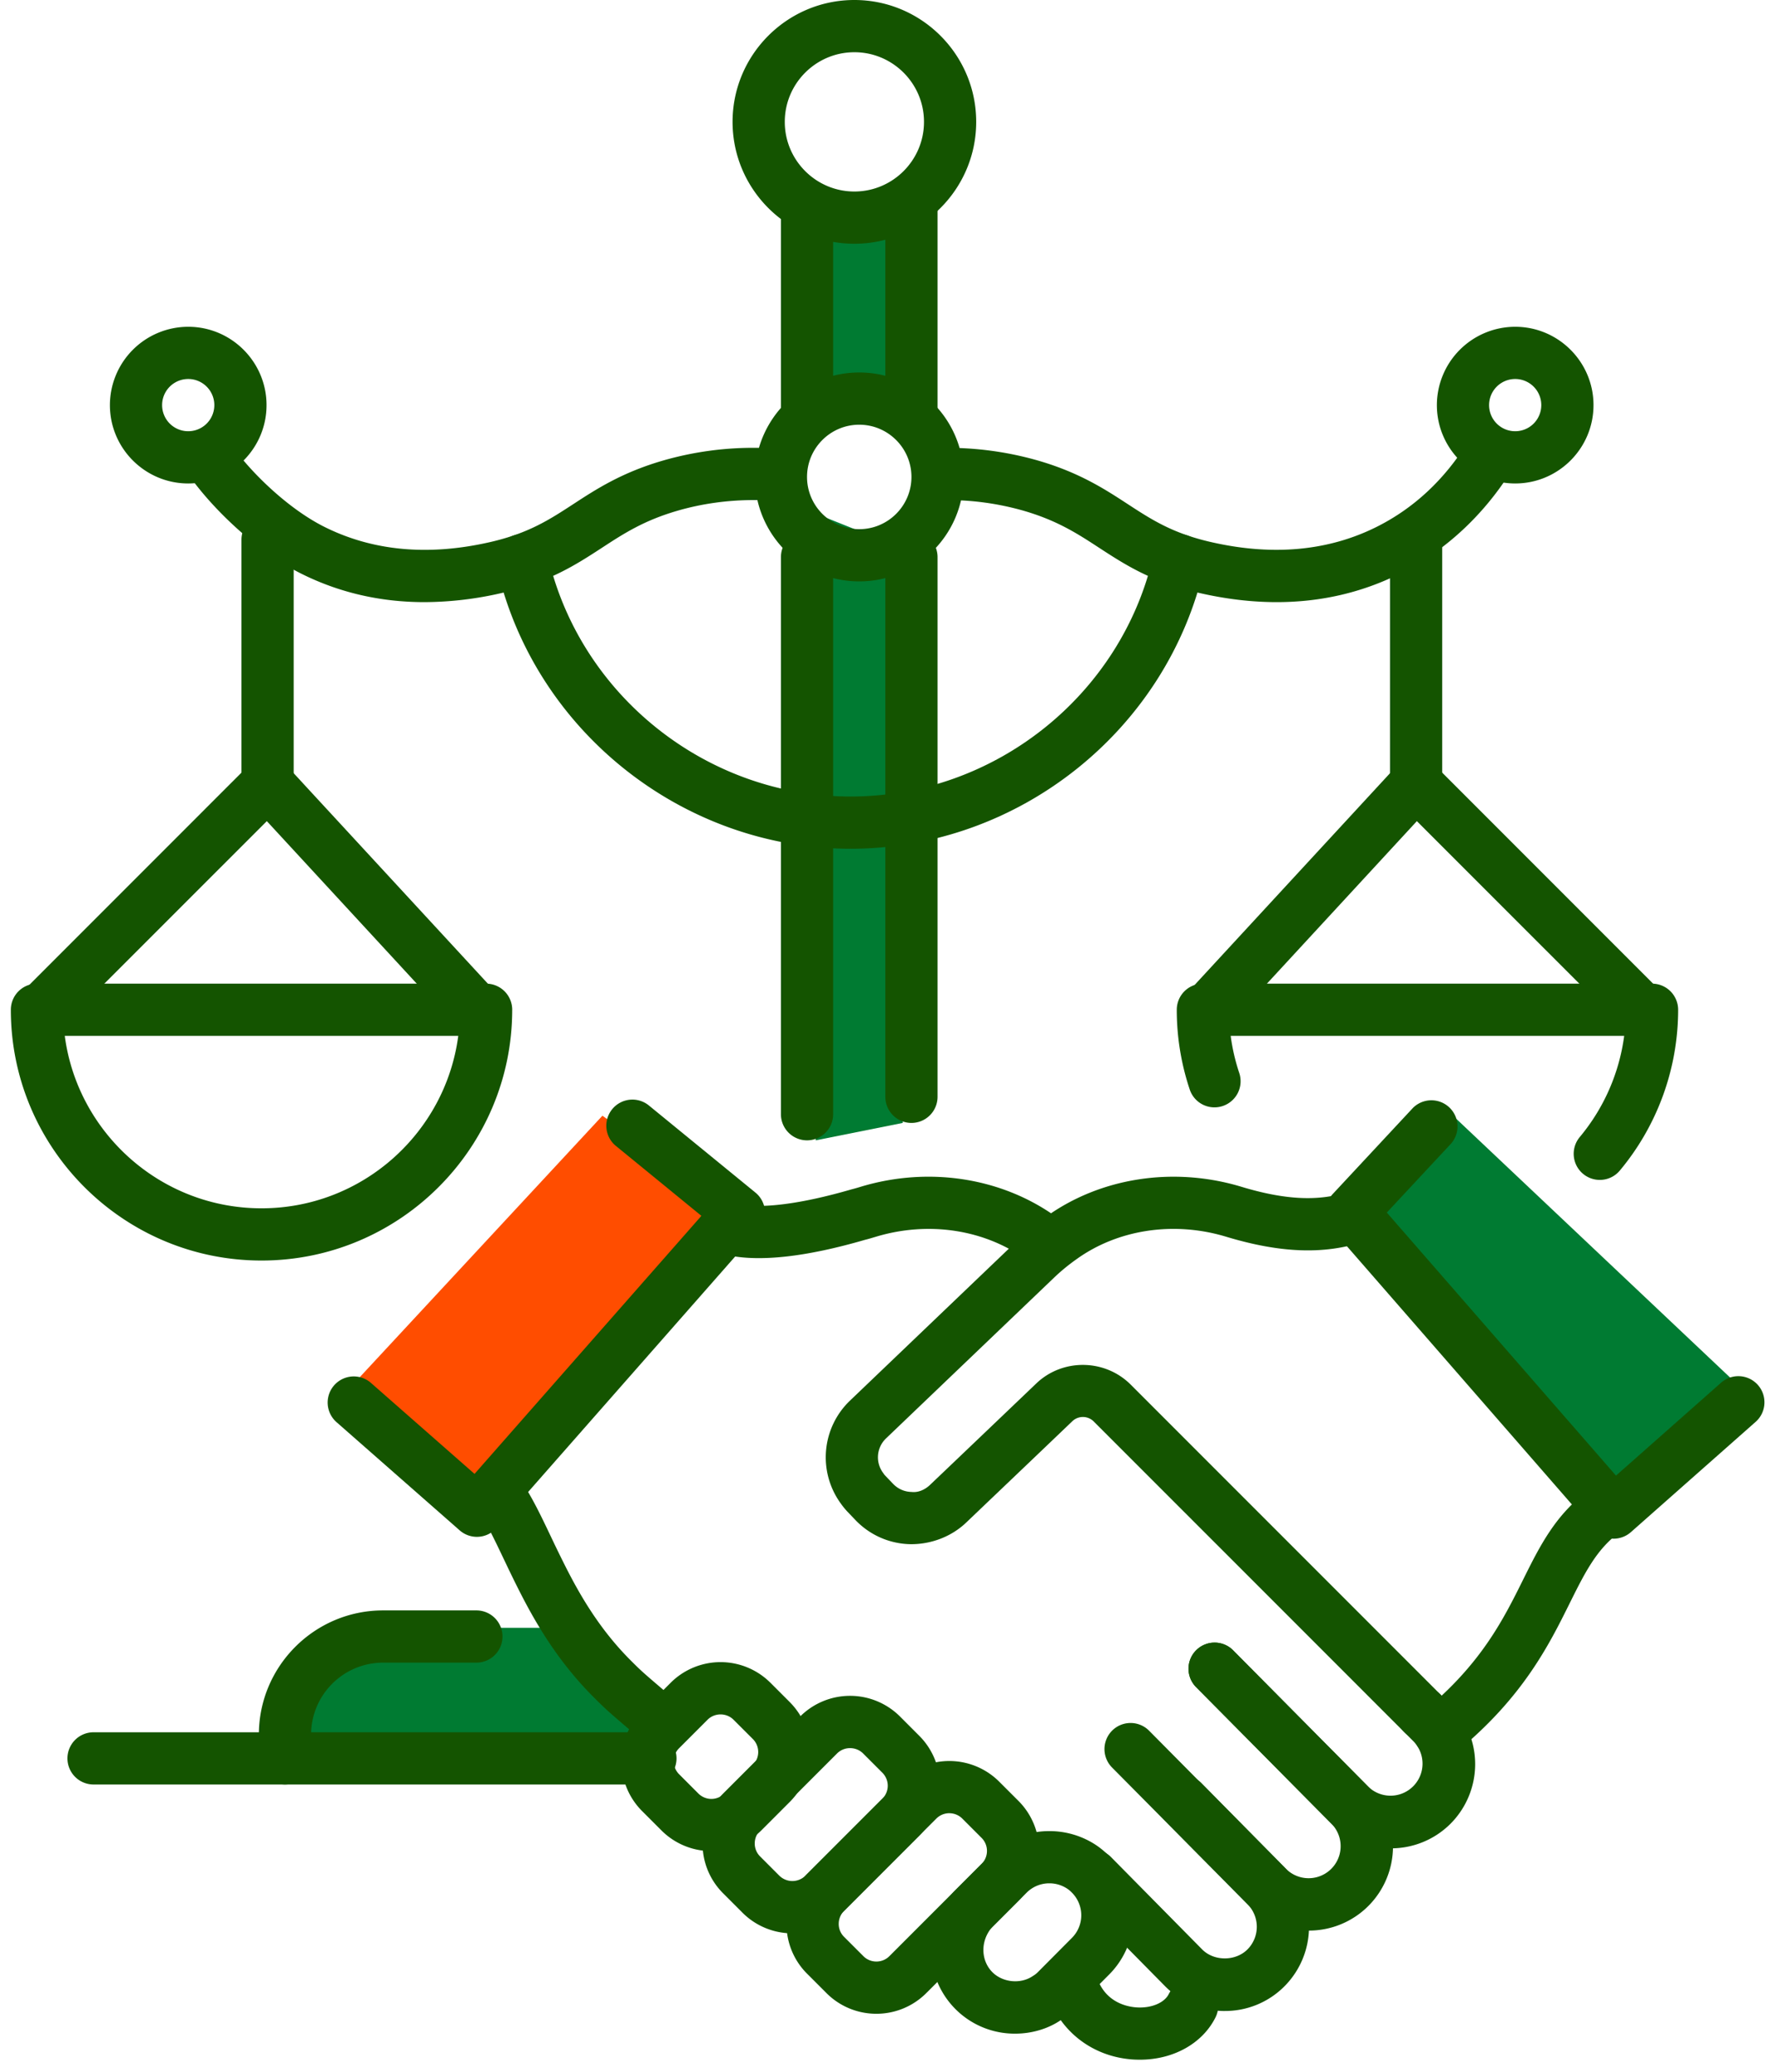 <svg xmlns="http://www.w3.org/2000/svg" width="102" height="119" viewBox="0 0 102 119"><path fill="#007b32" d="M31.876 93.5H23.05c-3.41 0-6.174 3.16-6.174 7.056v.944h19l2-2zM51.876 64.5l-5 1v-36l5 2zM46.876 22.5v-10h5v10z"/><path fill="#145400" d="M48.876 48.752c-9.672 0-18.227-6.832-20.34-16.246a1.5 1.5 0 012.928-.657c1.81 8.056 9.131 13.903 17.412 13.903 8.281 0 15.604-5.847 17.412-13.903a1.5 1.5 0 012.928.657c-2.113 9.414-10.668 16.246-20.34 16.246zM46.376 25.5a1.5 1.5 0 01-1.5-1.5V12a1.5 1.5 0 013 0v12a1.5 1.5 0 01-1.5 1.5zM52.376 25.5a1.5 1.5 0 01-1.5-1.5V12a1.5 1.5 0 013 0v12a1.5 1.5 0 01-1.5 1.5z"/><path fill="#145400" d="M46.376 65.5a1.5 1.5 0 01-1.5-1.5V32a1.5 1.5 0 013 0v32a1.5 1.5 0 01-1.5 1.5zM52.376 64.5a1.5 1.5 0 01-1.5-1.5V32a1.5 1.5 0 013 0v31a1.5 1.5 0 01-1.5 1.5zM53.097 7c0 2.206-1.794 4-4 4s-4-1.794-4-4 1.794-4 4-4 4 1.794 4 4zm3 0c0-3.859-3.14-7-7-7s-7 3.141-7 7c0 3.86 3.14 7 7 7s7-3.14 7-7zM24.39 34.586c-2.529 0-4.896-.546-7.076-1.634-2.574-1.283-5.056-3.705-6.373-5.536a1.5 1.5 0 112.435-1.752c1.066 1.481 3.172 3.555 5.276 4.604 2.79 1.391 6 1.68 9.552.86 2.183-.506 3.372-1.28 4.75-2.178 1.301-.849 2.777-1.809 5.142-2.495a18.76 18.76 0 015.522-.73 1.5 1.5 0 01-.021 3c-.079-.004-.175-.002-.263-.002-1.523 0-3.002.207-4.402.613-1.938.562-3.105 1.322-4.34 2.128-1.482.964-3.012 1.962-5.712 2.586a19.956 19.956 0 01-4.49.536zM73.363 34.586c-1.447 0-2.945-.179-4.49-.537-2.7-.623-4.23-1.62-5.713-2.585-1.235-.806-2.402-1.566-4.34-2.128a15.919 15.919 0 00-4.643-.61h-.022a1.5 1.5 0 01-.02-3 18.9 18.9 0 015.521.73c2.366.685 3.841 1.645 5.142 2.494 1.378.898 2.567 1.672 4.75 2.176 3.548.821 6.763.532 9.551-.858 2.145-1.07 3.92-2.725 5.272-4.918a1.5 1.5 0 012.553 1.575c-1.628 2.638-3.87 4.723-6.485 6.027-2.18 1.088-4.548 1.634-7.076 1.634z"/><path fill="#145400" d="M52.376 27.395c0 1.655-1.346 3-3 3s-3-1.345-3-3c0-1.654 1.346-3 3-3s3 1.346 3 3zm3 0c0-3.308-2.69-6-6-6-3.309 0-6 2.692-6 6 0 3.31 2.691 6 6 6 3.31 0 6-2.69 6-6zM12.316 23.27a1.5 1.5 0 11-3-.001 1.5 1.5 0 013 .001zm3 0c0-2.48-2.018-4.5-4.5-4.5a4.505 4.505 0 00-4.5 4.5c0 2.482 2.02 4.5 4.5 4.5 2.482 0 4.5-2.018 4.5-4.5zM88.57 23.27a1.5 1.5 0 11-3-.001 1.5 1.5 0 013 .001zm3 0c0-2.48-2.018-4.5-4.5-4.5a4.506 4.506 0 00-4.5 4.5c0 2.482 2.02 4.5 4.5 4.5 2.482 0 4.5-2.018 4.5-4.5zM69.376 59.5a1.5 1.5 0 01-1.103-2.518l12-13c.278-.3.664-.473 1.073-.482.46 0 .802.151 1.09.44l13 13a1.497 1.497 0 010 2.12 1.498 1.498 0 01-2.12 0L81.42 47.165 70.48 59.018a1.5 1.5 0 01-1.103.482z"/><path fill="#145400" d="M81.376 46.5a1.5 1.5 0 01-1.5-1.5V31a1.5 1.5 0 013 0v14a1.5 1.5 0 01-1.5 1.5zM27.376 59.5a1.5 1.5 0 01-1.103-.482l-10.94-11.853L3.436 59.06a1.5 1.5 0 11-2.12-2.121l13-13a1.5 1.5 0 011.06-.439h.03c.41.01.795.182 1.073.482l12 13a1.502 1.502 0 01-1.103 2.518z"/><path fill="#145400" d="M26.334 59.5c-.736 5.582-5.525 9.904-11.306 9.904-5.78 0-10.57-4.322-11.306-9.904zm3.1-1.5a1.5 1.5 0 00-1.5-1.5H2.123a1.5 1.5 0 00-1.5 1.5c0 7.942 6.461 14.404 14.404 14.404S29.433 65.942 29.433 58zM91.931 67.773a1.5 1.5 0 01-1.15-2.462 11.412 11.412 0 002.552-5.81H70.721c.095.722.26 1.434.491 2.126a1.499 1.499 0 01-.944 1.9 1.497 1.497 0 01-1.9-.945A14.388 14.388 0 0167.623 58a1.5 1.5 0 011.5-1.5h25.81a1.5 1.5 0 011.5 1.5c0 3.372-1.19 6.651-3.35 9.235a1.493 1.493 0 01-1.152.538zM15.376 46.5a1.5 1.5 0 01-1.5-1.5V31a1.5 1.5 0 013 0v14a1.5 1.5 0 01-1.5 1.5zM37.376 102.5h-32a1.5 1.5 0 010-3h32a1.5 1.5 0 010 3z"/><path fill="#145400" d="M16.376 102.5a1.5 1.5 0 01-1.5-1.5v-1.363c0-3.936 3.202-7.137 7.138-7.137h5.362a1.5 1.5 0 010 3h-5.362a4.141 4.141 0 00-4.138 4.137V101a1.5 1.5 0 01-1.5 1.5z"/><path fill="#ff4d00" d="M34.618 64.086l8.041 5.744-14.934 17.23-8.04-6.892z"/><path fill="#007b32" d="M82.876 63.5l-5 6 15 17 8-6z"/><path fill="#145400" d="M82.723 100.993a1.499 1.499 0 01-.951-2.66c3.333-2.73 4.615-5.309 5.746-7.584.971-1.954 1.888-3.799 3.84-5.197a1.499 1.499 0 111.748 2.437c-1.345.964-2.032 2.346-2.902 4.096-1.203 2.42-2.7 5.432-6.532 8.568-.278.23-.615.34-.949.34zM48.85 100.411c.27 0 .542.101.744.302l1.112 1.112a1.054 1.054 0 010 1.49l-4.428 4.428a1.069 1.069 0 01-1.488 0l-1.113-1.114a1.042 1.042 0 01-.306-.743c0-.284.11-.548.306-.745l4.427-4.427a1.05 1.05 0 01.745-.303zm-3.316 10.638a4.038 4.038 0 002.865-1.185l4.428-4.428a4.056 4.056 0 000-5.732l-1.112-1.113a4.061 4.061 0 00-5.733.001l-4.426 4.427a4.027 4.027 0 00-1.185 2.867c0 1.085.421 2.102 1.184 2.865l1.113 1.114a4.045 4.045 0 002.866 1.184z"/><path fill="#145400" d="M41.406 98.474c.272 0 .542.102.744.303l1.113 1.112c.411.412.411 1.08 0 1.491l-1.64 1.64a1.054 1.054 0 01-1.489 0l-1.112-1.113a1.042 1.042 0 01-.306-.745c0-.283.108-.547.306-.744l1.64-1.64c.201-.202.473-.304.744-.304zm-.527 7.852a4.044 4.044 0 002.865-1.185l1.64-1.64a4.058 4.058 0 000-5.733l-1.112-1.112a4.058 4.058 0 00-5.732 0l-1.64 1.64a4.026 4.026 0 00-1.184 2.866c0 1.085.421 2.102 1.184 2.866l1.113 1.113a4.045 4.045 0 002.866 1.185zM60.302 108.176a1.844 1.844 0 011.047.322c.091.06.17.135.251.216a1.84 1.84 0 01.004 2.59l-.007.007-1.962 1.972a1.35 1.35 0 01-.275.212c-.698.486-1.736.382-2.33-.212-.613-.613-.703-1.617-.164-2.404.042-.069.152-.186.164-.2l1.966-1.966a1.83 1.83 0 011.306-.537zm-1.965 8.635c.986 0 1.932-.294 2.66-.803.268-.163.517-.36.762-.607l1.962-1.97a4.817 4.817 0 00.548-6.183 4.896 4.896 0 00-.548-.655 4.652 4.652 0 00-.756-.626 4.842 4.842 0 00-2.663-.79 4.813 4.813 0 00-3.428 1.416l-1.999 2a4.131 4.131 0 00-.524.653 4.83 4.83 0 00.557 6.157 4.807 4.807 0 003.43 1.408z"/><path fill="#145400" d="M54.552 104.15c.27 0 .54.102.745.307l1.111 1.112c.411.41.411 1.08.001 1.49l-5.303 5.303c-.41.41-1.08.41-1.49 0l-1.113-1.113a1.04 1.04 0 01-.306-.743c0-.283.11-.548.306-.745l5.304-5.304a1.05 1.05 0 01.745-.308zm-1.325 10.333l5.304-5.303a4.062 4.062 0 000-5.732l-1.113-1.112a4.058 4.058 0 00-5.732 0l-5.304 5.303a4.027 4.027 0 00-1.185 2.867 4.02 4.02 0 001.185 2.865l1.112 1.112a4.042 4.042 0 002.866 1.186 4.046 4.046 0 002.867-1.186zM92.724 88.38c-.033 0-.066 0-.098-.003a1.504 1.504 0 01-1.033-.512L76.544 70.6a1.5 1.5 0 01.033-2.007l4.616-4.954a1.501 1.501 0 012.196 2.044l-3.696 3.965 13.17 15.11 6.02-5.32a1.5 1.5 0 111.986 2.248l-7.152 6.32a1.503 1.503 0 01-.993.375zM37.545 100.047a1.5 1.5 0 00.976-2.641l-.306-.26c-1.279-1.092-1.356-1.158-1.96-1.762-1.835-1.826-2.98-3.862-3.774-5.434a75.36 75.36 0 01-.827-1.696c-.537-1.128-1.045-2.195-1.64-3.09a2.967 2.967 0 00-.247-.379c-.496-.664-1.419-.773-2.08-.279-.659.49-.78 1.44-.303 2.103.027.053.058.105.092.154.491.726.945 1.678 1.47 2.781.268.562.55 1.154.858 1.761.894 1.771 2.196 4.077 4.333 6.203.684.684.821.801 2.13 1.92l.304.26c.284.241.63.36.974.36zM59.841 72.632c-.306 0-.613-.093-.879-.285-2.385-1.729-5.605-2.219-8.618-1.313-.215.064-.43.13-.646.183-3.379.982-6.06 1.281-7.925.87a3.59 3.59 0 01-.538-.135l-.03-.01a1.498 1.498 0 01-.897-2.104 1.503 1.503 0 011.848-.74l.021.006a.868.868 0 00.117.03c.034.004.067.01.101.018 1.32.301 3.636.006 6.523-.832.225-.057.393-.108.561-.159 3.904-1.174 8.106-.518 11.243 1.756a1.5 1.5 0 01-.88 2.715zM75.21 110.891a4.824 4.824 0 01-3.423-1.416l-4.899-4.966a1.501 1.501 0 012.136-2.108l4.892 4.96a1.84 1.84 0 002.595-2.609l-7.75-7.818a1.5 1.5 0 112.131-2.11l7.745 7.812a4.844 4.844 0 01-.004 6.84 4.827 4.827 0 01-3.424 1.415z"/><path fill="#145400" d="M79.933 106.167a4.824 4.824 0 01-3.422-1.415l-7.75-7.818a1.5 1.5 0 112.131-2.11l7.745 7.812a1.84 1.84 0 002.595-2.608l-.526-.527a1.5 1.5 0 112.121-2.12l.528.526a4.848 4.848 0 010 6.845 4.828 4.828 0 01-3.422 1.415zM70.383 115.51a4.806 4.806 0 01-3.423-1.415l-5.252-5.32a1.5 1.5 0 112.135-2.108l5.246 5.313c.676.676 1.906.683 2.596-.007a1.843 1.843 0 000-2.6l-7.782-7.85a1.5 1.5 0 112.131-2.112l7.777 7.845a4.845 4.845 0 01-.005 6.84 4.804 4.804 0 01-3.422 1.413zM27.404 88.275c-.35 0-.704-.123-.989-.373l-7.076-6.214a1.5 1.5 0 011.98-2.254l5.95 5.225 13.037-14.822-4.914-4.016a1.498 1.498 0 01-.212-2.11 1.498 1.498 0 012.11-.212l6.118 5a1.495 1.495 0 01.177 2.151L28.531 87.765c-.296.337-.71.51-1.127.51z"/><path fill="#145400" d="M81.765 99.941c-.384 0-.768-.146-1.06-.439l-17.84-17.839a.878.878 0 00-1.247-.026 3653.555 3653.555 0 01-4.909 4.685l-1.177 1.123c-.868.834-2.056 1.266-3.22 1.251a4.475 4.475 0 01-3.162-1.394l-.446-.466a4.373 4.373 0 01-.386-.473 4.506 4.506 0 01.513-5.9l9.64-9.217a14.394 14.394 0 011.614-1.337c3.128-2.266 7.331-2.92 11.232-1.748 2.515.764 4.46.858 6.124.304a1.5 1.5 0 11.95 2.845c-2.285.762-4.806.672-7.942-.277-3.008-.906-6.23-.415-8.615 1.314-.459.326-.889.681-1.288 1.065l-9.636 9.214a1.499 1.499 0 00-.164 1.973c.023.031.044.062.065.094.02.026.054.061.087.096l.422.44c.28.294.655.458 1.06.467.402.047.786-.138 1.074-.415l1.186-1.13c1.31-1.249 3.421-3.263 4.903-4.68 1.518-1.458 3.964-1.424 5.448.076l17.834 17.834a1.5 1.5 0 01-1.06 2.56zM65.505 118.307a6.18 6.18 0 01-.427-.014c-2.296-.163-4.169-1.605-4.887-3.76a1.5 1.5 0 112.845-.95c.48 1.44 1.737 1.68 2.255 1.718.857.063 1.618-.256 1.873-.766a1.504 1.504 0 012.013-.67 1.5 1.5 0 01.671 2.012c-.752 1.505-2.428 2.43-4.343 2.43z"/></svg>